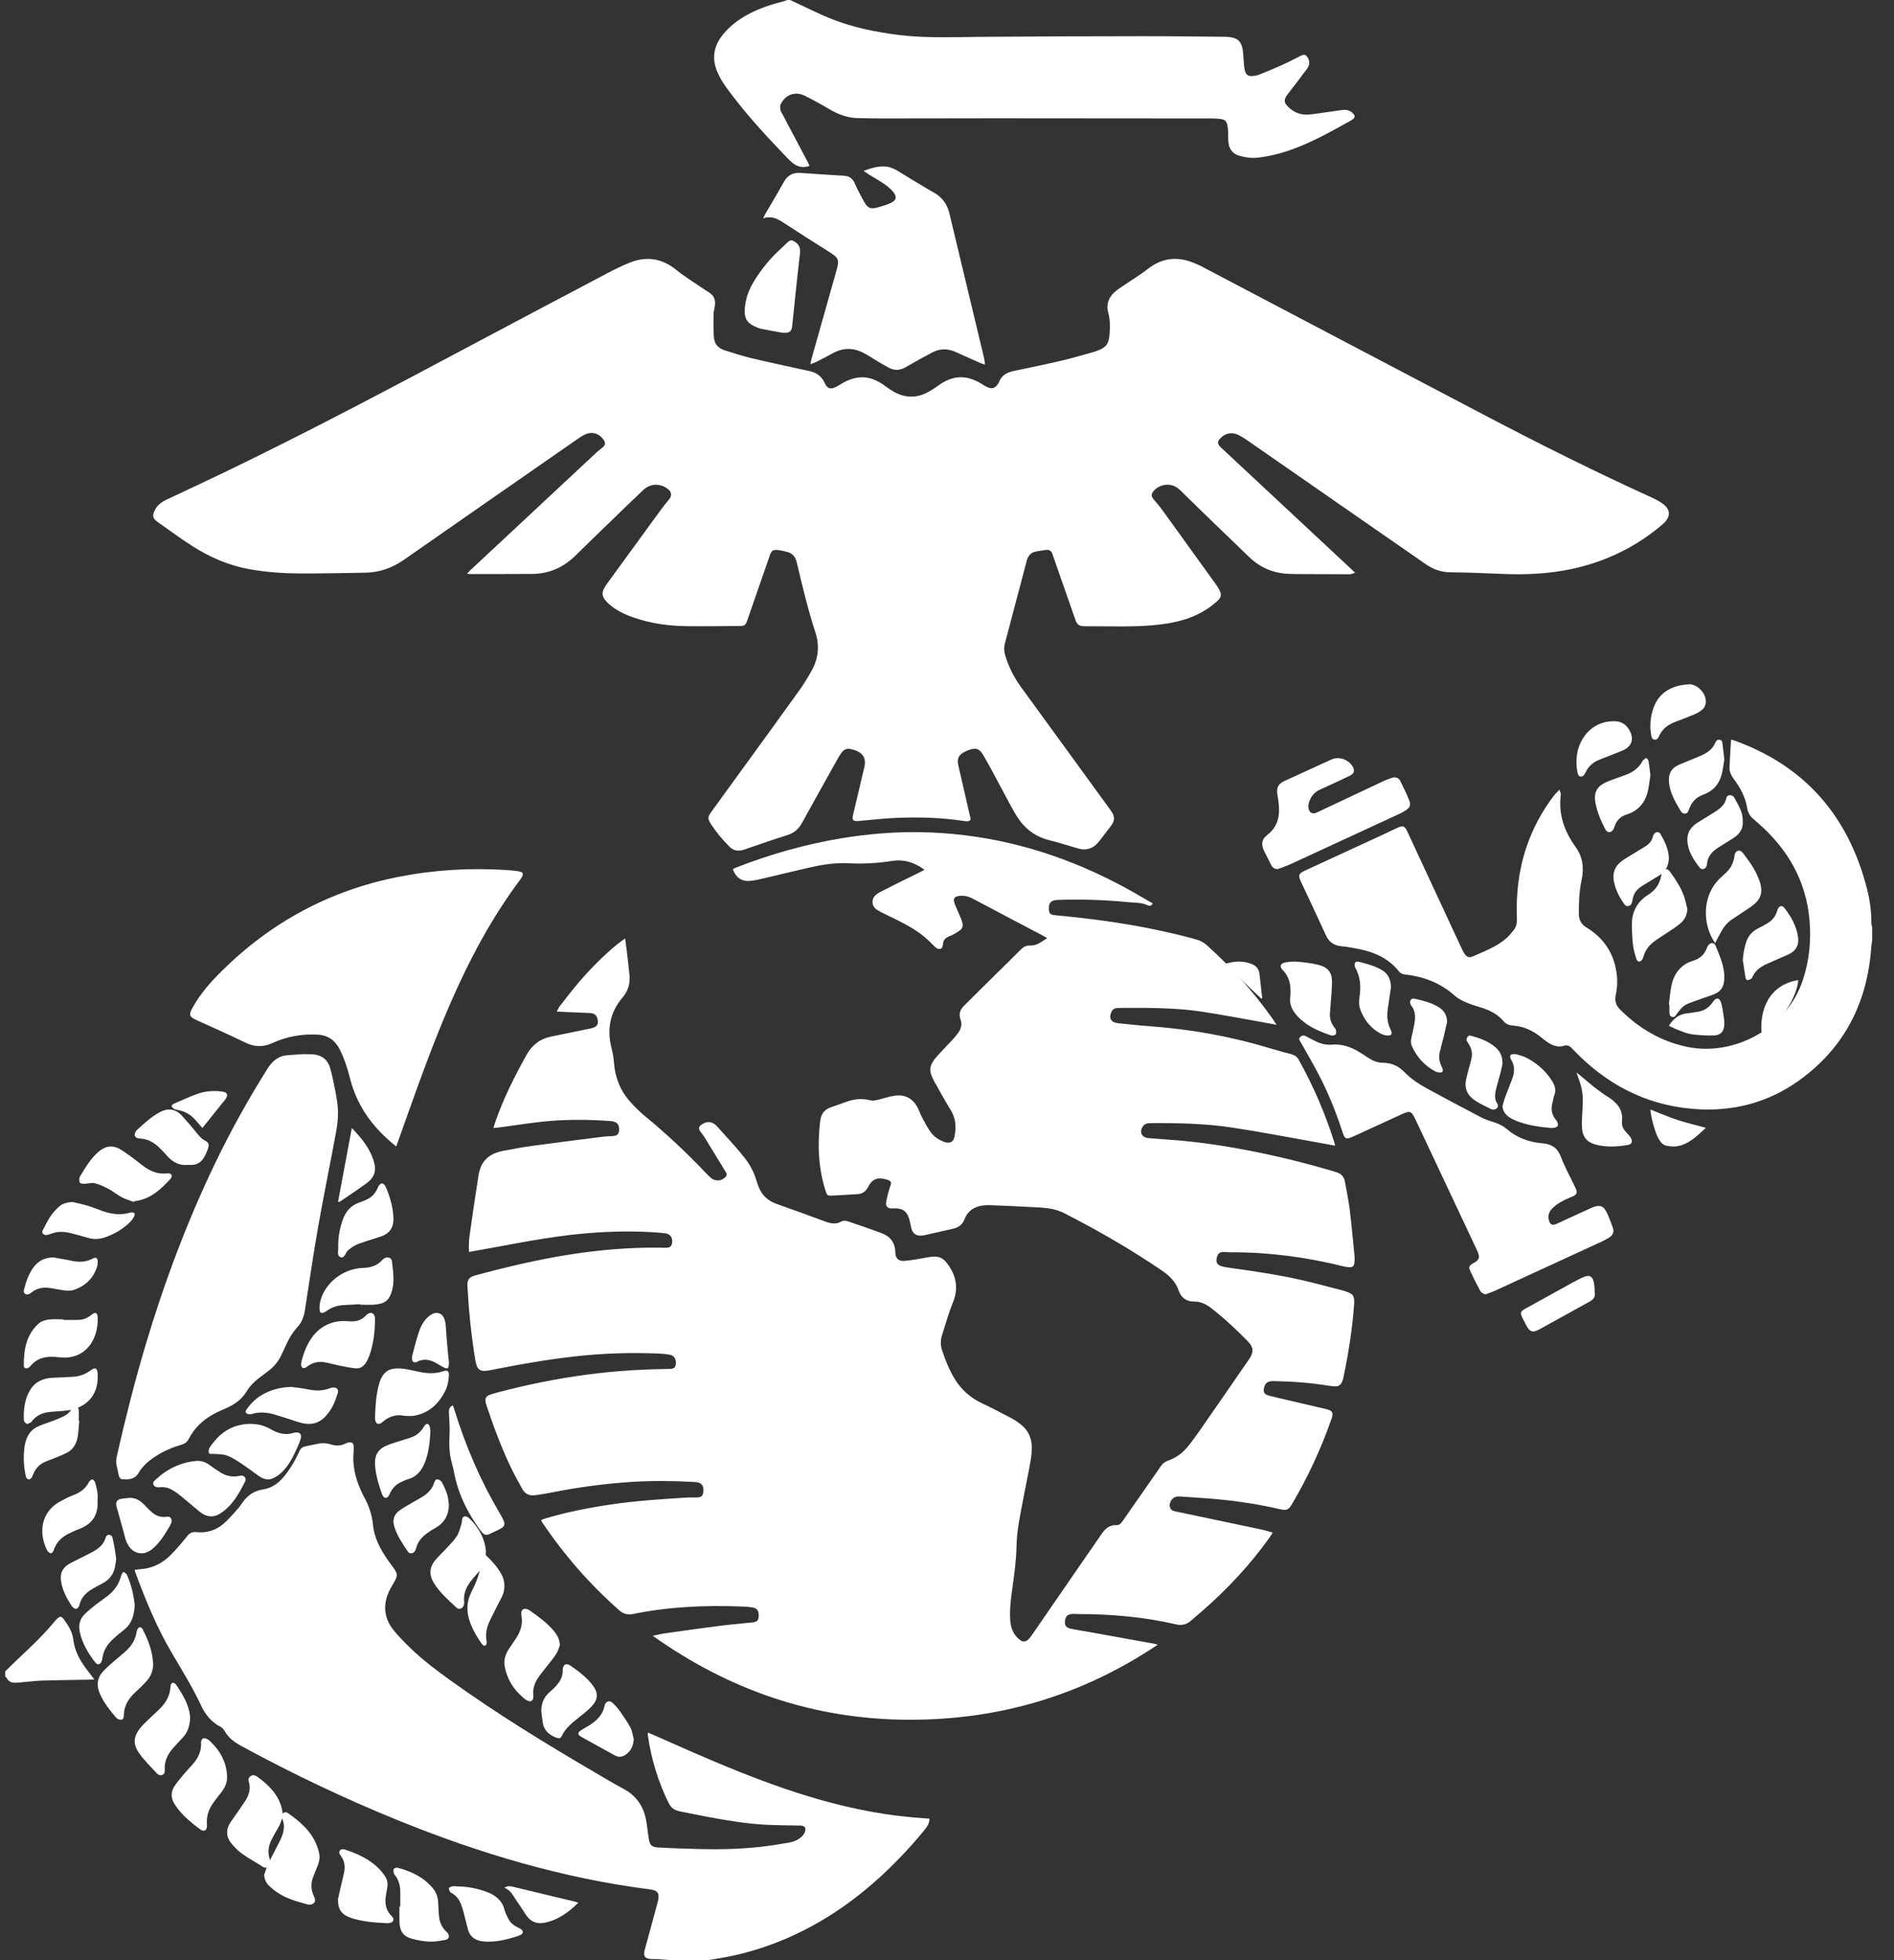 <?xml version="1.0" encoding="UTF-8"?> <svg xmlns="http://www.w3.org/2000/svg" width="58" height="60" viewBox="0 0 58 60" fill="none"><rect x="0" y="0" width="58" height="60" fill="#333333" stroke="none"/><path fill-rule="evenodd" clip-rule="evenodd" d="M20.561 60C20.41 59.989 20.26 59.977 20.109 59.968C20.04 59.964 19.971 59.971 19.903 59.963C19.756 59.946 19.71 59.884 19.731 59.741C19.737 59.705 19.748 59.67 19.758 59.634C19.887 59.159 20.016 58.684 20.145 58.21C20.147 58.2 20.148 58.189 20.151 58.179C20.199 57.954 20.142 57.864 19.912 57.835C17.24 57.496 14.686 56.732 12.2 55.724C10.558 55.058 8.96 54.298 7.404 53.452C7.188 53.334 6.992 53.2 6.872 52.975C6.844 52.923 6.79 52.876 6.737 52.848C6.502 52.727 6.341 52.539 6.214 52.316C6.204 52.297 6.193 52.279 6.184 52.26C5.918 51.683 5.584 51.142 5.261 50.596C4.797 49.811 4.456 48.972 4.141 48.121C4.134 48.103 4.131 48.083 4.125 48.054C4.177 48.047 4.223 48.038 4.27 48.035C4.629 48.016 4.938 47.876 5.191 47.632C5.384 47.446 5.557 47.24 5.724 47.031C5.805 46.929 5.883 46.884 6.016 46.898C6.324 46.931 6.607 46.846 6.841 46.646C6.999 46.51 7.135 46.348 7.275 46.193C7.342 46.119 7.394 46.032 7.455 45.953C7.604 45.757 7.795 45.63 8.045 45.593C8.303 45.555 8.506 45.418 8.672 45.225C8.854 45.012 8.999 44.775 9.121 44.524C9.149 44.468 9.169 44.406 9.206 44.356C9.23 44.323 9.274 44.294 9.315 44.283C9.427 44.253 9.542 44.237 9.655 44.209C9.812 44.17 9.967 44.163 10.123 44.211C10.28 44.259 10.434 44.266 10.584 44.183C10.611 44.169 10.643 44.16 10.674 44.155C10.78 44.138 10.822 44.169 10.831 44.275C10.835 44.327 10.833 44.38 10.828 44.432C10.79 44.839 10.874 45.224 11.04 45.594C11.07 45.661 11.097 45.73 11.133 45.793C11.292 46.069 11.391 46.36 11.422 46.681C11.459 47.065 11.636 47.401 11.851 47.717C11.919 47.816 11.993 47.912 12.064 48.01C12.178 48.169 12.175 48.243 12.078 48.412C11.997 48.553 11.911 48.694 11.859 48.846C11.732 49.22 11.796 49.575 12.041 49.884C12.2 50.084 12.383 50.269 12.568 50.447C12.95 50.818 13.376 51.137 13.808 51.447C15.222 52.461 16.703 53.369 18.205 54.246C18.496 54.416 18.784 54.592 19.082 54.749C19.51 54.975 19.733 55.331 19.8 55.796C19.823 55.951 19.841 56.107 19.864 56.263C19.897 56.478 19.947 56.539 20.167 56.551C20.599 56.576 21.032 56.589 21.465 56.6C22.051 56.615 22.637 56.599 23.221 56.539C23.525 56.507 23.828 56.459 24.129 56.408C24.286 56.382 24.439 56.328 24.555 56.215C24.602 56.169 24.643 56.107 24.658 56.045C24.685 55.935 24.63 55.883 24.515 55.88C24.156 55.873 23.797 55.873 23.438 55.854C22.842 55.822 22.253 55.723 21.667 55.613C21.382 55.56 21.098 55.5 20.814 55.444C20.665 55.415 20.552 55.342 20.483 55.203C20.153 54.54 19.942 53.841 19.838 53.11C19.835 53.091 19.839 53.07 19.841 53.033C19.908 53.061 19.965 53.085 20.021 53.11C21.211 53.637 22.399 54.167 23.625 54.609C24.628 54.971 25.648 55.27 26.7 55.461C27.24 55.559 27.785 55.624 28.333 55.66C28.375 55.663 28.417 55.666 28.464 55.669C28.463 55.803 28.399 55.905 28.324 55.998C28.189 56.166 28.049 56.33 27.905 56.49C27.056 57.434 26.105 58.258 24.991 58.886C24.107 59.383 23.169 59.734 22.168 59.919C22.003 59.95 21.837 59.973 21.671 60C21.301 60 20.931 60 20.561 60ZM57.332 28.769C57.323 28.845 57.309 28.92 57.304 28.996C57.183 30.697 56.476 32.088 55.074 33.086C54.111 33.77 53.02 34.041 51.843 33.943C50.363 33.82 49.147 33.162 48.141 32.093C48.067 32.015 47.999 31.98 47.897 32.011C47.724 32.062 47.567 32.015 47.422 31.922C47.344 31.872 47.27 31.814 47.197 31.755C46.942 31.544 46.652 31.414 46.32 31.391C46.203 31.383 46.113 31.341 46.037 31.251C45.87 31.056 45.651 30.939 45.411 30.859C45.253 30.807 45.091 30.765 44.939 30.7C44.806 30.643 44.666 30.583 44.562 30.488C44.123 30.093 43.606 29.893 43.028 29.829C42.952 29.82 42.888 29.796 42.839 29.734C42.53 29.343 42.106 29.151 41.631 29.053C41.443 29.014 41.252 28.981 41.062 28.962C40.836 28.938 40.693 28.826 40.6 28.622C40.351 28.075 40.093 27.531 39.838 26.986C39.747 26.79 39.765 26.74 39.96 26.65C40.771 26.276 41.582 25.902 42.393 25.528C42.53 25.465 42.664 25.396 42.802 25.335C42.964 25.262 43.018 25.285 43.094 25.448C43.645 26.633 44.195 27.818 44.746 29.002C44.779 29.073 44.813 29.143 44.856 29.207C44.912 29.29 44.997 29.323 45.088 29.282C45.448 29.121 45.823 28.986 46.126 28.723C46.211 28.649 46.283 28.558 46.355 28.469C46.444 28.358 46.457 28.226 46.452 28.087C46.423 27.345 46.511 26.617 46.751 25.911C46.943 25.347 47.224 24.829 47.585 24.355C47.627 24.298 47.681 24.25 47.753 24.173C47.775 24.241 47.801 24.282 47.797 24.319C47.718 24.919 47.901 25.445 48.249 25.925C48.471 26.232 48.512 26.572 48.434 26.933C48.36 27.275 48.347 27.621 48.349 27.969C48.349 28.157 48.42 28.292 48.585 28.392C49.067 28.684 49.375 29.104 49.484 29.661C49.535 29.923 49.538 30.189 49.481 30.449C49.44 30.636 49.481 30.773 49.619 30.909C50.197 31.483 50.868 31.879 51.673 32.046C53.071 32.335 54.708 31.513 55.21 29.995C55.41 29.39 55.468 28.77 55.41 28.137C55.3 26.955 54.751 26.003 53.872 25.225C53.81 25.17 53.746 25.117 53.684 25.061C53.588 24.975 53.525 24.869 53.505 24.742C53.453 24.415 53.307 24.133 53.112 23.871C53.027 23.757 52.955 23.636 52.962 23.488C52.975 23.209 52.993 22.931 53.01 22.642C53.041 22.649 53.08 22.656 53.116 22.669C55.292 23.453 56.61 24.999 57.175 27.213C57.261 27.55 57.308 27.895 57.307 28.244C57.307 28.295 57.324 28.345 57.332 28.395C57.332 28.52 57.332 28.644 57.332 28.769Z" fill="white"></path><path fill-rule="evenodd" clip-rule="evenodd" d="M24.197 0C24.617 0.194 25.03 0.406 25.459 0.578C26.131 0.846 26.837 0.987 27.555 1.074C28.377 1.172 29.201 1.135 30.026 1.128C31.645 1.114 33.263 1.11 34.882 1.108C35.701 1.106 36.521 1.117 37.341 1.124C37.445 1.125 37.55 1.124 37.654 1.135C37.893 1.161 38.011 1.27 38.053 1.506C38.07 1.603 38.072 1.703 38.081 1.802C38.09 1.906 38.093 2.011 38.111 2.114C38.144 2.298 38.224 2.352 38.408 2.323C38.47 2.313 38.532 2.297 38.589 2.274C38.816 2.181 39.043 2.088 39.266 1.987C39.461 1.899 39.65 1.799 39.842 1.704C39.938 1.657 39.994 1.673 40.05 1.768C40.119 1.885 40.103 2 40.025 2.106C39.84 2.353 39.656 2.6 39.464 2.842C39.296 3.052 39.297 3.139 39.496 3.315C39.676 3.473 39.89 3.53 40.122 3.503C40.422 3.468 40.721 3.419 41.021 3.378C41.088 3.369 41.158 3.356 41.223 3.365C41.282 3.373 41.346 3.397 41.392 3.434C41.522 3.541 41.513 3.609 41.367 3.69C40.783 4.015 40.202 4.345 39.57 4.572C39.23 4.695 38.882 4.783 38.523 4.825C38.328 4.848 38.137 4.821 37.95 4.767C37.732 4.704 37.631 4.543 37.615 4.324C37.608 4.23 37.611 4.136 37.607 4.042C37.605 3.984 37.603 3.926 37.593 3.87C37.565 3.703 37.517 3.658 37.349 3.639C37.271 3.63 37.193 3.626 37.114 3.626C34.9 3.624 32.686 3.622 30.472 3.621C29.496 3.621 28.519 3.625 27.543 3.625C27.11 3.625 26.676 3.628 26.244 3.614C25.941 3.604 25.664 3.5 25.403 3.345C25.156 3.198 24.904 3.06 24.647 2.932C24.352 2.787 24.057 2.891 23.908 3.187C23.883 3.236 23.891 3.308 23.9 3.366C23.906 3.411 23.938 3.452 23.96 3.493C24.214 3.974 24.469 4.454 24.723 4.935C24.746 4.981 24.766 5.028 24.79 5.078C24.576 5.154 24.399 5.1 24.244 4.964C24.157 4.888 24.079 4.803 24 4.72C23.376 4.071 22.77 3.406 22.241 2.676C22.128 2.521 22.028 2.351 21.956 2.174C21.801 1.796 21.853 1.434 22.101 1.107C22.329 0.805 22.627 0.586 22.959 0.413C23.299 0.235 23.663 0.126 24.032 0.029C24.057 0.023 24.079 0.01 24.103 0C24.134 0 24.165 0 24.197 0ZM0.159 51.16C0.656 50.664 1.195 50.209 1.645 49.665C1.682 49.62 1.718 49.575 1.761 49.537C1.831 49.472 1.887 49.473 1.944 49.552C2.084 49.743 2.215 49.941 2.244 50.183C2.283 50.505 2.422 50.782 2.609 51.039C2.694 51.157 2.785 51.271 2.888 51.405C2.822 51.409 2.774 51.414 2.725 51.414C2.25 51.423 1.775 51.427 1.3 51.442C1.081 51.449 0.863 51.478 0.645 51.497C0.593 51.501 0.541 51.505 0.489 51.508C0.364 51.516 0.263 51.48 0.203 51.36C0.195 51.343 0.174 51.331 0.159 51.317C0.159 51.265 0.159 51.212 0.159 51.16Z" fill="white"></path><path fill-rule="evenodd" clip-rule="evenodd" d="M28.311 26.624C28.005 26.398 27.685 26.296 27.314 26.354C26.873 26.422 26.431 26.448 25.983 26.424C25.531 26.399 25.086 26.484 24.647 26.588C24.168 26.7 23.69 26.814 23.211 26.927C23.155 26.94 23.097 26.945 23.041 26.955C22.772 27.006 22.552 26.907 22.443 26.61C22.466 26.595 22.489 26.575 22.516 26.565C23.582 26.149 24.677 25.836 25.807 25.653C26.595 25.526 27.387 25.46 28.185 25.473C30.054 25.505 31.833 25.93 33.531 26.709C34.064 26.953 34.581 27.229 35.085 27.529C35.155 27.571 35.226 27.611 35.303 27.656C35.258 27.717 35.214 27.743 35.159 27.716C34.964 27.619 34.75 27.636 34.544 27.615C33.855 27.547 33.164 27.522 32.472 27.544C32.441 27.545 32.409 27.544 32.378 27.546C32.177 27.561 32.109 27.639 32.119 27.84C32.126 27.954 32.161 27.995 32.281 28.011C32.395 28.026 32.51 28.034 32.625 28.045C33.976 28.181 35.313 28.391 36.624 28.754C36.754 28.79 36.863 28.849 36.964 28.939C37.715 29.615 38.389 30.359 38.971 31.186C39.006 31.235 39.039 31.287 39.093 31.369C38.903 31.334 38.75 31.304 38.597 31.277C38.009 31.174 37.423 31.062 36.834 30.971C36.259 30.883 35.677 30.858 35.096 30.851C34.818 30.848 34.54 30.853 34.263 30.853C34.169 30.853 34.087 30.87 34.04 30.965C33.944 31.159 34.017 31.296 34.236 31.32C34.554 31.353 34.871 31.388 35.19 31.411C36.442 31.502 37.671 31.718 38.873 32.083C39.099 32.152 39.327 32.21 39.554 32.272C39.649 32.298 39.719 32.347 39.77 32.438C40.221 33.246 40.585 34.091 40.863 34.974C40.871 34.998 40.875 35.023 40.886 35.069C40.675 35.03 40.476 34.993 40.277 34.958C39.432 34.808 38.589 34.644 37.741 34.516C36.906 34.389 36.062 34.373 35.218 34.379C35.131 34.38 35.05 34.4 34.998 34.478C34.883 34.651 34.959 34.818 35.166 34.837C35.463 34.863 35.761 34.88 36.058 34.905C36.821 34.97 37.576 35.087 38.326 35.234C39.168 35.4 40.001 35.606 40.824 35.85C40.859 35.861 40.894 35.872 40.929 35.883C41.072 35.927 41.16 36.02 41.186 36.17C41.234 36.449 41.295 36.726 41.33 37.006C41.388 37.48 41.432 37.955 41.478 38.429C41.486 38.507 41.485 38.587 41.473 38.664C41.459 38.761 41.419 38.791 41.324 38.789C41.262 38.788 41.199 38.777 41.138 38.762C40 38.478 38.846 38.328 37.672 38.332C37.604 38.332 37.536 38.322 37.468 38.322C37.34 38.324 37.279 38.386 37.256 38.528C37.237 38.643 37.278 38.718 37.397 38.756C37.481 38.782 37.571 38.796 37.658 38.808C38.405 38.91 39.151 39.021 39.886 39.189C40.299 39.283 40.707 39.396 41.118 39.501C41.133 39.505 41.148 39.509 41.163 39.513C41.45 39.606 41.487 39.658 41.465 39.955C41.41 40.698 41.293 41.433 41.14 42.162C41.131 42.208 41.116 42.253 41.098 42.297C41.06 42.387 40.992 42.44 40.891 42.436C40.824 42.434 40.756 42.428 40.689 42.417C40.129 42.325 39.566 42.285 39 42.275C38.822 42.272 38.745 42.331 38.709 42.477C38.678 42.606 38.716 42.681 38.844 42.715C39.016 42.762 39.189 42.8 39.362 42.841C39.775 42.937 40.188 43.034 40.6 43.13C40.626 43.136 40.651 43.144 40.676 43.152C40.795 43.193 40.823 43.241 40.795 43.366C40.786 43.407 40.77 43.447 40.756 43.486C40.444 44.368 40.051 45.212 39.577 46.019C39.458 46.222 39.407 46.245 39.181 46.193C38.43 46.019 37.669 45.914 36.9 45.859C36.665 45.843 36.43 45.827 36.195 45.811C36.153 45.808 36.111 45.805 36.069 45.807C35.9 45.814 35.779 45.994 35.835 46.154C35.864 46.238 35.941 46.251 36.011 46.267C36.21 46.311 36.41 46.351 36.61 46.393C37.275 46.533 37.941 46.672 38.606 46.814C38.724 46.839 38.839 46.876 38.975 46.912C38.938 46.969 38.911 47.017 38.879 47.062C38.288 47.889 37.6 48.628 36.835 49.296C36.713 49.403 36.588 49.507 36.466 49.614C36.333 49.73 36.181 49.761 36.012 49.721C35.032 49.494 34.038 49.407 33.035 49.406C32.962 49.406 32.888 49.399 32.816 49.405C32.683 49.417 32.623 49.489 32.611 49.638C32.602 49.749 32.651 49.824 32.776 49.851C32.965 49.892 33.157 49.92 33.347 49.954C34.006 50.073 34.666 50.192 35.325 50.311C35.36 50.317 35.394 50.328 35.454 50.344C33.118 51.91 30.564 52.658 27.78 52.641C24.911 52.624 22.328 51.734 19.989 50.071C20.116 50.045 20.241 50.013 20.369 49.995C20.924 49.916 21.478 49.838 22.034 49.768C22.366 49.725 22.7 49.698 23.033 49.663C23.182 49.648 23.227 49.604 23.234 49.474C23.242 49.319 23.188 49.228 23.053 49.205C22.935 49.185 22.814 49.179 22.694 49.174C21.586 49.133 20.484 49.18 19.395 49.403C19.234 49.436 19.099 49.409 18.973 49.299C18.061 48.5 17.272 47.593 16.596 46.587C16.587 46.574 16.581 46.56 16.567 46.535C16.599 46.519 16.628 46.501 16.66 46.491C17.333 46.289 18.02 46.154 18.715 46.051C19.492 45.935 20.276 45.889 21.06 45.838C21.149 45.833 21.238 45.838 21.327 45.837C21.469 45.836 21.519 45.798 21.537 45.679C21.56 45.522 21.514 45.422 21.395 45.384C21.346 45.369 21.292 45.365 21.24 45.362C20.618 45.327 19.995 45.321 19.372 45.359C18.529 45.412 17.695 45.524 16.867 45.69C16.703 45.723 16.538 45.748 16.372 45.77C16.203 45.792 16.073 45.72 15.992 45.574C15.867 45.35 15.743 45.124 15.633 44.893C15.344 44.287 15.111 43.658 14.899 43.021C14.891 42.996 14.882 42.971 14.876 42.946C14.846 42.806 14.878 42.735 15.014 42.689C15.162 42.64 15.315 42.601 15.467 42.563C16.417 42.321 17.378 42.142 18.352 42.031C19.044 41.952 19.739 41.911 20.436 41.904C20.447 41.904 20.457 41.904 20.468 41.904C20.638 41.902 20.682 41.873 20.695 41.755C20.712 41.598 20.645 41.489 20.498 41.464C20.374 41.443 20.248 41.435 20.123 41.43C19.31 41.4 18.5 41.422 17.691 41.51C16.79 41.607 15.899 41.764 15.011 41.942C14.702 42.004 14.607 41.94 14.556 41.636C14.432 40.89 14.357 40.139 14.315 39.385C14.303 39.176 14.356 39.094 14.555 39.04C15.515 38.78 16.482 38.552 17.466 38.398C18.363 38.258 19.264 38.182 20.172 38.19C20.24 38.191 20.308 38.195 20.377 38.194C20.513 38.194 20.561 38.159 20.581 38.05C20.603 37.928 20.552 37.814 20.453 37.774C20.415 37.758 20.373 37.748 20.332 37.745C19.653 37.682 18.973 37.684 18.292 37.726C17.197 37.792 16.123 37.999 15.047 38.199C14.826 38.24 14.605 38.278 14.361 38.322C14.355 38.148 14.357 37.987 14.379 37.829C14.467 37.211 14.555 36.594 14.654 35.978C14.724 35.547 14.96 35.315 15.409 35.227C15.717 35.166 16.027 35.113 16.338 35.07C17.048 34.973 17.76 34.884 18.471 34.794C18.569 34.781 18.67 34.783 18.769 34.775C18.891 34.765 18.94 34.723 18.955 34.623C18.976 34.487 18.934 34.386 18.832 34.345C18.789 34.327 18.741 34.318 18.695 34.315C17.999 34.265 17.302 34.26 16.608 34.335C16.161 34.384 15.716 34.454 15.27 34.513C15.224 34.52 15.178 34.522 15.11 34.528C15.131 34.459 15.145 34.405 15.163 34.353C15.413 33.633 15.754 32.955 16.124 32.29C16.293 31.987 16.539 31.798 16.879 31.729C17.284 31.646 17.688 31.561 18.093 31.479C18.287 31.439 18.346 31.349 18.291 31.167C18.26 31.064 18.194 31.016 18.065 31.009C17.793 30.996 17.521 30.986 17.249 30.974C17.192 30.972 17.136 30.968 17.05 30.962C17.086 30.898 17.106 30.846 17.139 30.804C17.336 30.553 17.527 30.296 17.736 30.055C18.094 29.643 18.476 29.254 18.898 28.907C18.97 28.848 19.048 28.796 19.143 28.725C19.16 28.852 19.175 28.953 19.187 29.055C19.218 29.321 19.252 29.586 19.277 29.852C19.302 30.11 19.23 30.34 19.061 30.538C18.67 30.999 18.58 31.523 18.731 32.1C18.769 32.246 18.793 32.397 18.804 32.548C18.839 32.992 18.997 33.385 19.291 33.717C19.437 33.881 19.594 34.037 19.764 34.176C20.422 34.715 21.038 35.297 21.624 35.913C21.678 35.97 21.734 36.027 21.796 36.074C21.933 36.175 22.129 36.142 22.232 36.009C22.267 35.963 22.255 35.924 22.228 35.88C22.006 35.518 21.786 35.156 21.564 34.794C21.531 34.741 21.489 34.694 21.452 34.643C21.381 34.547 21.392 34.488 21.489 34.42C21.657 34.303 21.827 34.328 21.962 34.481C22.132 34.673 22.307 34.861 22.477 35.053C22.591 35.183 22.705 35.314 22.81 35.451C22.974 35.664 23.099 35.9 23.172 36.161C23.19 36.227 23.214 36.291 23.241 36.353C23.346 36.605 23.534 36.765 23.791 36.855C24.28 37.027 24.767 37.204 25.252 37.384C25.43 37.45 25.599 37.492 25.778 37.384C25.823 37.357 25.904 37.364 25.959 37.383C26.301 37.497 26.642 37.616 26.981 37.74C27.253 37.839 27.41 38.024 27.416 38.328C27.419 38.52 27.517 38.613 27.707 38.595C27.946 38.573 28.183 38.529 28.42 38.485C28.738 38.427 28.881 38.483 29.06 38.749C29.295 39.1 29.346 39.463 29.182 39.867C29.048 40.196 28.952 40.54 28.845 40.88C28.801 41.022 28.798 41.171 28.844 41.314C28.944 41.624 29.064 41.925 29.234 42.205C29.439 42.541 29.719 42.789 30.077 42.957C30.38 43.099 30.676 43.255 30.973 43.411C31.07 43.462 31.161 43.526 31.248 43.592C31.479 43.77 31.594 44.005 31.596 44.298C31.599 44.584 31.533 44.86 31.48 45.138C31.387 45.627 31.285 46.114 31.201 46.604C31.159 46.852 31.133 47.104 31.128 47.355C31.119 47.76 31.064 48.159 31.009 48.559C30.962 48.891 30.917 49.224 30.934 49.561C30.943 49.759 30.99 49.945 31.126 50.098C31.308 50.302 31.43 50.295 31.585 50.07C31.976 49.505 32.364 48.939 32.754 48.374C33.081 47.899 33.411 47.426 33.737 46.951C33.847 46.791 33.975 46.675 34.185 46.685C34.287 46.69 34.342 46.611 34.394 46.537C34.52 46.357 34.646 46.176 34.772 45.995C35.033 45.621 35.294 45.248 35.554 44.873C35.607 44.797 35.67 44.744 35.76 44.713C35.999 44.632 36.2 44.49 36.36 44.297C36.509 44.116 36.647 43.923 36.781 43.73C37.26 43.042 37.736 42.351 38.212 41.661C38.227 41.639 38.242 41.618 38.257 41.596C38.398 41.384 38.39 41.242 38.215 41.061C37.861 40.696 37.488 40.351 37.086 40.038C36.929 39.916 36.762 39.838 36.554 39.84C36.332 39.842 36.168 39.718 36.099 39.513C36.004 39.232 35.813 39.05 35.577 38.889C34.624 38.238 33.625 37.666 32.599 37.139C32.357 37.014 32.092 36.975 31.825 36.96C31.344 36.932 30.862 36.913 30.381 36.892C30.303 36.888 30.224 36.887 30.146 36.894C29.862 36.918 29.643 37.048 29.537 37.319C29.469 37.492 29.347 37.575 29.18 37.613C28.9 37.678 28.619 37.741 28.338 37.803C28.297 37.812 28.256 37.819 28.214 37.822C28.055 37.831 27.954 37.761 27.911 37.607C27.886 37.516 27.875 37.422 27.849 37.331C27.776 37.076 27.642 36.98 27.378 36.988C27.357 36.989 27.336 36.992 27.315 36.992C27.184 36.991 27.114 36.924 27.137 36.795C27.165 36.641 27.203 36.488 27.253 36.34C27.308 36.179 27.301 36.15 27.141 36.103C26.874 36.024 26.712 36.087 26.582 36.335C26.512 36.469 26.415 36.544 26.263 36.552C25.997 36.565 25.731 36.589 25.465 36.597C25.328 36.601 25.325 36.583 25.282 36.451C25.058 35.754 25.031 35.042 25.116 34.32C25.14 34.108 25.24 33.959 25.451 33.891C25.62 33.837 25.785 33.77 25.954 33.714C26.176 33.639 26.403 33.618 26.634 33.676C26.75 33.705 26.861 33.673 26.973 33.642C27.109 33.605 27.245 33.562 27.384 33.542C27.71 33.492 27.943 33.612 28.101 33.903C28.15 33.994 28.179 34.097 28.229 34.189C28.312 34.345 28.393 34.505 28.496 34.649C28.604 34.801 28.761 34.902 28.939 34.961C29.086 35.01 29.196 34.952 29.227 34.806C29.287 34.521 29.278 34.247 29.118 33.986C28.945 33.705 28.785 33.416 28.624 33.128C28.424 32.771 28.441 32.617 28.715 32.309C28.862 32.145 29.018 31.989 29.167 31.827C29.23 31.758 29.293 31.686 29.347 31.61C29.434 31.488 29.466 31.344 29.415 31.206C29.343 31.014 29.418 30.885 29.547 30.759C29.876 30.436 30.203 30.11 30.531 29.786C30.773 29.547 31.018 29.309 31.258 29.068C31.339 28.986 31.421 28.937 31.547 28.943C31.745 28.952 31.896 28.827 32.066 28.717C32.015 28.686 31.977 28.661 31.936 28.64C31.218 28.262 30.5 27.885 29.783 27.505C29.653 27.436 29.519 27.406 29.375 27.424C29.227 27.441 29.18 27.508 29.23 27.648C29.282 27.791 29.349 27.928 29.408 28.068C29.532 28.365 29.509 28.431 29.231 28.582C29.19 28.604 29.149 28.631 29.105 28.646C28.974 28.692 28.884 28.753 28.874 28.919C28.866 29.062 28.749 29.089 28.638 28.989C28.545 28.904 28.461 28.809 28.367 28.727C28.085 28.479 27.758 28.302 27.424 28.137C27.293 28.072 27.16 28.009 27.029 27.945C27.005 27.933 26.982 27.921 26.959 27.909C26.834 27.844 26.717 27.769 26.719 27.608C26.721 27.45 26.833 27.368 26.958 27.303C27.171 27.192 27.387 27.085 27.602 26.978C27.79 26.884 27.978 26.794 28.166 26.701C28.212 26.678 28.257 26.653 28.311 26.624Z" fill="white"></path><path fill-rule="evenodd" clip-rule="evenodd" d="M14.301 17.56C14.352 17.508 14.385 17.471 14.422 17.437C15.705 16.239 16.989 15.041 18.273 13.844C18.33 13.79 18.396 13.746 18.455 13.695C18.542 13.62 18.549 13.558 18.484 13.462C18.351 13.267 18.135 13.201 17.921 13.297C17.846 13.33 17.774 13.377 17.706 13.424C15.924 14.662 14.142 15.899 12.362 17.14C11.999 17.393 11.603 17.526 11.164 17.531C10.509 17.539 9.853 17.557 9.198 17.554C8.677 17.551 8.158 17.515 7.644 17.424C7.011 17.311 6.428 17.06 5.887 16.713C5.523 16.48 5.172 16.223 4.819 15.971C4.67 15.865 4.661 15.782 4.74 15.618C4.818 15.456 4.951 15.364 5.106 15.291C5.734 14.997 6.362 14.704 6.987 14.402C9.518 13.18 12.001 11.862 14.483 10.541C15.855 9.811 17.229 9.085 18.605 8.36C18.821 8.246 19.042 8.139 19.268 8.046C19.79 7.832 20.268 7.903 20.715 8.265C20.979 8.478 21.271 8.655 21.551 8.847C21.598 8.88 21.647 8.911 21.696 8.94C21.868 9.04 21.923 9.19 21.887 9.384C21.87 9.472 21.851 9.561 21.85 9.65C21.848 9.876 21.845 10.104 21.862 10.33C21.877 10.536 22.006 10.665 22.196 10.725C22.47 10.81 22.742 10.9 23.02 10.966C23.586 11.1 24.156 11.22 24.725 11.346C24.75 11.352 24.776 11.355 24.802 11.361C25.005 11.409 25.159 11.514 25.25 11.716C25.334 11.904 25.438 11.93 25.615 11.836C25.666 11.809 25.715 11.778 25.764 11.749C26.247 11.46 26.665 11.484 27.114 11.821C27.21 11.892 27.311 11.96 27.417 12.015C27.734 12.179 28.058 12.184 28.377 12.024C28.503 11.962 28.621 11.883 28.735 11.801C29.172 11.482 29.597 11.463 30.059 11.749C30.121 11.788 30.183 11.829 30.249 11.857C30.377 11.911 30.467 11.882 30.549 11.769C30.565 11.748 30.581 11.726 30.59 11.702C30.672 11.474 30.854 11.394 31.07 11.35C31.563 11.248 32.057 11.145 32.548 11.03C32.857 10.958 33.161 10.864 33.467 10.78C33.507 10.769 33.547 10.756 33.586 10.742C33.883 10.634 33.958 10.525 33.98 10.207C33.995 9.99 33.997 9.779 33.936 9.565C33.869 9.326 33.946 9.113 34.125 8.948C34.221 8.86 34.334 8.792 34.441 8.718C34.673 8.559 34.917 8.415 35.138 8.241C35.532 7.93 35.958 7.845 36.429 8C36.576 8.049 36.72 8.114 36.858 8.187C39.726 9.693 42.591 11.204 45.46 12.707C47.151 13.593 48.857 14.447 50.595 15.235C50.713 15.289 50.83 15.352 50.933 15.43C51.156 15.599 51.161 15.808 50.961 16.006C50.931 16.035 50.899 16.062 50.867 16.089C49.979 16.832 48.963 17.284 47.83 17.473C47.268 17.566 46.703 17.591 46.135 17.572C45.563 17.552 44.991 17.522 44.419 17.518C44.123 17.516 43.873 17.42 43.636 17.253C43.213 16.955 42.785 16.663 42.36 16.368C40.977 15.408 39.595 14.448 38.211 13.489C38.113 13.421 38.011 13.354 37.903 13.305C37.705 13.213 37.495 13.269 37.353 13.436C37.282 13.518 37.282 13.577 37.351 13.659C37.368 13.679 37.388 13.696 37.407 13.714C38.722 14.94 40.037 16.166 41.351 17.392C41.393 17.43 41.433 17.471 41.497 17.532C41.426 17.553 41.38 17.578 41.334 17.578C40.794 17.578 40.253 17.574 39.712 17.572C39.482 17.571 39.254 17.563 39.031 17.501C38.734 17.417 38.476 17.267 38.253 17.051C37.549 16.369 36.839 15.693 36.141 15.005C35.869 14.737 35.524 14.831 35.357 14.998C35.241 15.115 35.24 15.188 35.347 15.309C35.43 15.404 35.512 15.5 35.585 15.601C36.125 16.346 36.663 17.092 37.2 17.838C37.252 17.911 37.303 17.985 37.344 18.064C37.409 18.189 37.399 18.283 37.296 18.38C37.194 18.476 37.081 18.564 36.964 18.641C36.587 18.891 36.166 19.018 35.725 19.088C35.152 19.178 34.574 19.177 33.996 19.173C33.742 19.171 33.487 19.169 33.232 19.169C33.05 19.169 32.988 19.132 32.927 18.96C32.703 18.324 32.482 17.686 32.26 17.049C32.248 17.015 32.237 16.979 32.224 16.945C32.19 16.861 32.129 16.821 32.039 16.833C31.931 16.848 31.823 16.862 31.716 16.883C31.562 16.915 31.479 17.017 31.44 17.17C31.32 17.635 31.195 18.098 31.072 18.562C30.974 18.934 30.878 19.308 30.777 19.679C30.741 19.811 30.744 19.938 30.784 20.068C30.892 20.419 31.056 20.742 31.271 21.037C32.164 22.265 33.059 23.493 33.952 24.721C33.98 24.759 34.009 24.796 34.035 24.836C34.142 24.997 34.142 25.116 34.027 25.272C33.909 25.433 33.784 25.589 33.663 25.747C33.486 25.979 33.26 26.05 32.985 25.963C32.91 25.939 32.835 25.917 32.76 25.896C32.561 25.838 32.363 25.774 32.161 25.727C31.769 25.634 31.451 25.427 31.215 25.1C31.111 24.956 31.026 24.797 30.94 24.641C30.756 24.304 30.579 23.963 30.397 23.625C30.307 23.459 30.212 23.294 30.12 23.129C30.002 22.92 29.89 22.877 29.667 22.958C29.623 22.974 29.579 22.993 29.538 23.015C29.346 23.115 29.3 23.228 29.35 23.443C29.474 23.977 29.596 24.512 29.719 25.047C29.722 25.061 29.721 25.077 29.721 25.094C29.667 25.154 29.598 25.142 29.532 25.132C28.851 25.027 28.164 25.008 27.478 25.034C27.083 25.05 26.69 25.094 26.296 25.13C26.122 25.145 26.085 25.109 26.125 24.937C26.235 24.47 26.346 24.003 26.456 23.536C26.457 23.53 26.459 23.525 26.46 23.52C26.547 23.192 26.422 23.006 26.041 22.926C25.936 22.904 25.844 22.944 25.778 23.029C25.733 23.087 25.695 23.151 25.659 23.215C25.289 23.876 24.919 24.537 24.553 25.201C24.45 25.386 24.306 25.502 24.104 25.564C23.712 25.686 23.324 25.824 22.935 25.956C22.871 25.977 22.808 26.003 22.742 26.02C22.592 26.059 22.459 26.037 22.341 25.919C22.129 25.706 21.936 25.479 21.772 25.227C21.669 25.068 21.668 25.009 21.78 24.854C22.118 24.386 22.459 23.919 22.799 23.451C23.357 22.681 23.918 21.913 24.472 21.14C24.613 20.944 24.739 20.736 24.857 20.525C25.062 20.157 25.103 19.764 24.971 19.362C24.749 18.68 24.581 17.983 24.416 17.284C24.408 17.248 24.399 17.212 24.388 17.177C24.347 17.035 24.259 16.936 24.117 16.897C24.021 16.872 23.925 16.849 23.827 16.837C23.677 16.817 23.623 16.856 23.572 17.006C23.468 17.304 23.364 17.603 23.261 17.901C23.135 18.265 23.009 18.629 22.883 18.992C22.835 19.129 22.8 19.16 22.672 19.161C22.126 19.165 21.58 19.173 21.034 19.167C20.475 19.161 19.925 19.085 19.393 18.899C19.125 18.805 18.872 18.684 18.656 18.496C18.605 18.452 18.558 18.401 18.517 18.347C18.444 18.251 18.434 18.142 18.488 18.034C18.52 17.968 18.561 17.906 18.604 17.847C19.148 17.099 19.692 16.351 20.238 15.604C20.315 15.498 20.398 15.397 20.482 15.296C20.586 15.171 20.574 15.06 20.442 14.961C20.21 14.787 19.915 14.796 19.7 14.998C19.356 15.321 19.018 15.651 18.679 15.979C18.329 16.318 17.978 16.656 17.631 16.999C17.26 17.366 16.819 17.564 16.3 17.568C15.665 17.573 15.03 17.571 14.395 17.571C14.371 17.571 14.347 17.565 14.301 17.56ZM9.372 32.271C9.438 32.271 9.504 32.267 9.57 32.272C9.848 32.291 10.04 32.432 10.115 32.71C10.178 32.94 10.227 33.174 10.271 33.408C10.308 33.612 10.348 33.819 10.351 34.026C10.354 34.242 10.327 34.461 10.287 34.674C10.111 35.628 9.915 36.579 9.746 37.535C9.595 38.393 9.47 39.256 9.335 40.118C9.305 40.314 9.235 40.489 9.101 40.632C8.965 40.776 8.866 40.943 8.782 41.123C8.726 41.244 8.669 41.366 8.611 41.488C8.521 41.679 8.389 41.835 8.224 41.961C8.13 42.032 8.036 42.102 7.942 42.173C7.785 42.291 7.65 42.428 7.546 42.599C7.401 42.837 7.186 42.988 6.938 43.098C6.804 43.158 6.668 43.215 6.538 43.286C6.213 43.464 5.952 43.712 5.778 44.048C5.728 44.145 5.656 44.192 5.558 44.221C5.284 44.3 5.023 44.413 4.78 44.567C4.566 44.702 4.374 44.866 4.243 45.087C4.115 45.303 3.912 45.289 3.72 45.277C3.692 45.275 3.654 45.219 3.643 45.181C3.615 45.087 3.606 44.988 3.579 44.894C3.543 44.768 3.561 44.647 3.589 44.525C3.841 43.411 4.121 42.306 4.446 41.212C5.022 39.276 5.727 37.391 6.603 35.575C7.078 34.591 7.608 33.64 8.188 32.718C8.325 32.5 8.502 32.333 8.765 32.304C8.967 32.283 9.17 32.277 9.372 32.264C9.372 32.266 9.372 32.269 9.372 32.271Z" fill="white"></path><path fill-rule="evenodd" clip-rule="evenodd" d="M12.134 35.094C11.694 34.742 11.331 34.352 11.062 33.874C10.906 33.597 10.792 33.302 10.714 32.992C10.64 32.699 10.548 32.413 10.414 32.142C10.268 31.846 10.048 31.687 9.721 31.67C9.241 31.645 8.781 31.727 8.345 31.927C8.061 32.057 7.798 32.051 7.517 31.915C7.026 31.676 6.525 31.456 6.028 31.23C5.79 31.121 5.772 31.065 5.907 30.826C6.14 30.411 6.45 30.061 6.783 29.73C8.306 28.221 10.104 27.258 12.178 26.846C13.272 26.628 14.376 26.56 15.487 26.63C15.623 26.639 15.759 26.65 15.893 26.673C16.023 26.696 16.04 26.747 15.973 26.863C15.959 26.887 15.943 26.908 15.927 26.93C15.055 28.094 14.374 29.374 13.791 30.713C13.265 31.92 12.822 33.161 12.38 34.402C12.301 34.624 12.222 34.846 12.134 35.094ZM45.478 39.623C45.431 39.592 45.361 39.572 45.337 39.527C45.221 39.314 45.111 39.096 45.011 38.875C44.97 38.783 45.004 38.733 45.099 38.677C45.134 38.657 45.172 38.639 45.204 38.614C45.279 38.555 45.311 38.48 45.276 38.386C45.259 38.338 45.241 38.291 45.219 38.245C44.599 36.928 43.978 35.61 43.358 34.293C43.218 33.994 43.186 33.985 42.884 34.125C42.402 34.349 41.918 34.569 41.434 34.79C41.222 34.887 41.183 34.871 41.113 34.656C40.921 34.067 40.693 33.492 40.408 32.941C40.225 32.584 40.021 32.239 39.824 31.889C39.799 31.844 39.76 31.8 39.807 31.753C39.855 31.706 39.913 31.677 39.986 31.717C40.08 31.769 40.177 31.815 40.272 31.864C40.434 31.947 40.6 31.992 40.789 31.976C41.061 31.953 41.317 32.029 41.554 32.161C41.669 32.226 41.78 32.301 41.891 32.374C42.03 32.466 42.177 32.53 42.348 32.531C42.603 32.532 42.823 32.627 42.995 32.805C43.2 33.018 43.442 33.178 43.697 33.318C44.244 33.617 44.794 33.909 45.347 34.197C45.473 34.263 45.611 34.308 45.747 34.35C45.891 34.396 46.024 34.459 46.137 34.556C46.451 34.827 46.824 34.963 47.229 34.996C47.52 35.02 47.696 35.136 47.8 35.413C47.914 35.715 48.074 36.001 48.213 36.294C48.235 36.34 48.26 36.385 48.275 36.433C48.296 36.504 48.274 36.565 48.205 36.6C48.15 36.627 48.093 36.65 48.037 36.674C47.852 36.752 47.678 36.847 47.535 36.991C47.429 37.098 47.391 37.221 47.436 37.367C47.474 37.485 47.526 37.513 47.643 37.472C47.672 37.462 47.699 37.448 47.727 37.435C48.052 37.285 48.376 37.134 48.702 36.987C49 36.852 49.113 36.895 49.24 37.191C49.296 37.321 49.346 37.454 49.392 37.588C49.434 37.71 49.39 37.808 49.283 37.876C49.21 37.922 49.134 37.966 49.056 38.002C47.955 38.51 46.855 39.016 45.754 39.521C45.67 39.559 45.582 39.585 45.478 39.623ZM26.444 5.231C26.686 5.145 26.9 5.076 27.13 5.099C27.264 5.112 27.385 5.165 27.501 5.237C27.805 5.425 28.112 5.608 28.418 5.791C28.489 5.834 28.562 5.871 28.633 5.915C28.861 6.054 29.008 6.257 29.073 6.53C29.425 8.004 29.78 9.477 30.133 10.95C30.148 11.012 30.151 11.076 30.163 11.157C30.113 11.143 30.079 11.137 30.049 11.123C29.791 11.009 29.531 10.897 29.274 10.778C29.029 10.664 28.787 10.664 28.55 10.788C28.28 10.93 28.013 11.076 27.75 11.231C27.586 11.327 27.423 11.354 27.253 11.272C27.128 11.211 27.008 11.138 26.888 11.068C26.745 10.984 26.607 10.89 26.462 10.812C26.146 10.641 25.827 10.636 25.508 10.81C25.34 10.902 25.171 10.989 25 11.076C24.951 11.101 24.897 11.117 24.817 11.148C24.83 11.08 24.836 11.036 24.848 10.993C25.1 10.102 25.351 9.21 25.605 8.319C25.712 7.945 25.692 7.898 25.37 7.697C24.908 7.409 24.45 7.114 23.994 6.817C23.807 6.695 23.619 6.595 23.37 6.685C23.4 6.622 23.416 6.584 23.436 6.549C23.626 6.222 23.821 5.897 24.005 5.566C24.124 5.353 24.297 5.278 24.519 5.293C24.957 5.323 25.395 5.356 25.833 5.378C25.999 5.387 26.107 5.451 26.178 5.617C26.26 5.809 26.36 5.993 26.461 6.174C26.573 6.373 26.659 6.409 26.869 6.351C27.007 6.314 27.145 6.271 27.276 6.213C27.45 6.137 27.475 6.024 27.351 5.873C27.278 5.785 27.189 5.708 27.096 5.644C26.933 5.532 26.762 5.436 26.594 5.332C26.551 5.305 26.51 5.276 26.444 5.231ZM39.122 26.604C39.017 26.595 38.959 26.548 38.918 26.461C38.856 26.328 38.786 26.199 38.72 26.068C38.616 25.86 38.624 25.701 38.807 25.559C39.179 25.271 39.204 24.892 39.142 24.478C39.132 24.411 39.12 24.343 39.111 24.276C39.09 24.109 39.158 23.991 39.309 23.918C39.323 23.911 39.337 23.904 39.352 23.898C39.825 23.681 40.299 23.463 40.773 23.248C41.002 23.143 41.306 23.25 41.427 23.473C41.492 23.595 41.469 23.677 41.338 23.743C41.159 23.832 40.977 23.915 40.795 23.999C40.671 24.057 40.547 24.114 40.422 24.17C40.246 24.248 40.139 24.386 40.085 24.565C40.068 24.623 40.062 24.691 40.072 24.75C40.095 24.881 40.201 24.929 40.32 24.873C40.996 24.554 41.671 24.235 42.348 23.918C42.438 23.876 42.531 23.838 42.626 23.808C42.734 23.774 42.83 23.804 42.882 23.908C42.98 24.105 43.077 24.303 43.158 24.508C43.211 24.641 43.172 24.723 43.05 24.803C42.989 24.844 42.923 24.879 42.857 24.91C41.739 25.427 40.622 25.945 39.503 26.46C39.38 26.516 39.249 26.556 39.122 26.604Z" fill="white"></path><path fill-rule="evenodd" clip-rule="evenodd" d="M23.979 10.188C23.803 10.156 23.561 10.117 23.32 10.067C23.241 10.051 23.163 10.017 23.089 9.98C22.86 9.868 22.788 9.724 22.807 9.455C22.829 9.157 22.922 8.886 23.072 8.638C23.288 8.28 23.542 7.958 23.843 7.678C23.932 7.596 24.019 7.511 24.107 7.427C24.193 7.344 24.243 7.338 24.34 7.401C24.481 7.494 24.518 7.596 24.496 7.775C24.446 8.195 24.402 8.617 24.357 9.038C24.323 9.35 24.294 9.662 24.26 9.974C24.242 10.142 24.184 10.197 23.979 10.188ZM10.358 38.202C10.35 37.896 10.398 37.623 10.488 37.358C10.584 37.078 10.752 36.89 11.011 36.807C11.099 36.779 11.185 36.741 11.268 36.698C11.396 36.63 11.495 36.523 11.559 36.379C11.57 36.356 11.579 36.331 11.591 36.31C11.653 36.202 11.737 36.197 11.798 36.304C11.837 36.374 11.864 36.453 11.892 36.529C11.968 36.737 12.02 36.951 12.042 37.175C12.08 37.543 11.966 37.747 11.652 37.853C11.419 37.932 11.183 37.997 10.952 38.084C10.851 38.123 10.756 38.193 10.667 38.263C10.621 38.3 10.593 38.368 10.558 38.422C10.526 38.472 10.487 38.506 10.43 38.483C10.376 38.462 10.35 38.416 10.351 38.352C10.352 38.295 10.356 38.238 10.358 38.202ZM51.672 27.83C51.661 27.99 51.608 28.118 51.509 28.216C51.437 28.288 51.356 28.349 51.274 28.405C51.087 28.532 50.896 28.651 50.709 28.779C50.531 28.901 50.388 29.058 50.324 29.291C50.317 29.318 50.306 29.345 50.292 29.368C50.232 29.463 50.141 29.455 50.108 29.345C50.065 29.205 50.022 29.062 50.006 28.916C49.982 28.701 49.972 28.482 49.974 28.266C49.978 27.942 50.104 27.682 50.334 27.488C50.387 27.444 50.445 27.407 50.502 27.369C50.695 27.241 50.824 27.061 50.871 26.808C50.886 26.727 50.893 26.628 50.987 26.607C51.076 26.588 51.127 26.66 51.174 26.728C51.332 26.953 51.485 27.183 51.576 27.454C51.617 27.576 51.64 27.705 51.672 27.83ZM50.54 23.736C50.514 23.901 50.498 24.058 50.463 24.211C50.384 24.565 50.176 24.804 49.844 24.922C49.817 24.931 49.79 24.939 49.763 24.95C49.618 25.007 49.515 25.109 49.458 25.26C49.44 25.306 49.426 25.355 49.401 25.395C49.334 25.5 49.219 25.497 49.161 25.387C49.027 25.131 48.912 24.867 48.858 24.578C48.803 24.278 48.884 24.094 49.147 23.961C49.262 23.903 49.385 23.864 49.505 23.819C49.616 23.777 49.73 23.743 49.84 23.697C50.034 23.616 50.194 23.49 50.3 23.297C50.304 23.288 50.308 23.278 50.315 23.272C50.348 23.248 50.386 23.203 50.414 23.208C50.443 23.213 50.478 23.267 50.485 23.304C50.509 23.449 50.523 23.596 50.54 23.736ZM52.804 23.244C52.779 23.393 52.762 23.547 52.725 23.697C52.65 23.999 52.463 24.214 52.169 24.32C51.951 24.399 51.808 24.538 51.731 24.753C51.707 24.819 51.686 24.901 51.596 24.905C51.51 24.91 51.475 24.835 51.438 24.773C51.285 24.519 51.143 24.262 51.111 23.959C51.081 23.68 51.183 23.504 51.441 23.398C51.657 23.31 51.872 23.223 52.086 23.13C52.277 23.047 52.444 22.935 52.528 22.732C52.531 22.723 52.537 22.715 52.542 22.707C52.57 22.663 52.606 22.634 52.662 22.643C52.722 22.653 52.739 22.701 52.745 22.749C52.767 22.911 52.784 23.074 52.804 23.244ZM46.011 33.857C46.035 33.773 46.054 33.689 46.084 33.607C46.151 33.424 46.224 33.242 46.295 33.06C46.38 32.845 46.405 32.633 46.266 32.422C46.242 32.385 46.236 32.317 46.264 32.29C46.292 32.264 46.382 32.258 46.432 32.271C46.548 32.301 46.667 32.337 46.767 32.39C47.105 32.572 47.358 32.81 47.533 33.096C47.617 33.233 47.659 33.373 47.598 33.525C47.571 33.592 47.566 33.665 47.546 33.735C47.488 33.933 47.508 34.122 47.659 34.296C47.682 34.323 47.697 34.356 47.705 34.389C47.724 34.465 47.687 34.505 47.586 34.522C47.556 34.528 47.524 34.53 47.494 34.527C47.108 34.494 46.731 34.437 46.388 34.29C46.334 34.267 46.283 34.239 46.235 34.209C46.093 34.118 46.02 34.002 46.011 33.857ZM53.37 29.391C53.381 29.201 53.415 29.018 53.473 28.84C53.536 28.648 53.656 28.507 53.841 28.416C53.941 28.368 54.04 28.314 54.134 28.256C54.275 28.169 54.373 28.048 54.42 27.889C54.426 27.866 54.433 27.842 54.444 27.821C54.495 27.72 54.577 27.705 54.648 27.797C54.852 28.062 55.015 28.349 55.062 28.685C55.097 28.941 54.99 29.118 54.749 29.224C54.532 29.32 54.313 29.412 54.096 29.51C53.905 29.596 53.744 29.714 53.662 29.913C53.657 29.927 53.652 29.944 53.641 29.95C53.605 29.97 53.567 29.997 53.529 30C53.476 30.004 53.458 29.959 53.451 29.913C53.424 29.739 53.397 29.565 53.37 29.391ZM51.106 30.749C51.131 30.558 51.145 30.365 51.183 30.177C51.263 29.788 51.481 29.523 51.835 29.413C52.044 29.349 52.196 29.232 52.273 29.007C52.285 28.975 52.304 28.943 52.327 28.919C52.395 28.842 52.497 28.852 52.536 28.948C52.647 29.222 52.772 29.492 52.799 29.797C52.803 29.837 52.804 29.878 52.804 29.919C52.804 30.204 52.698 30.363 52.449 30.45C52.222 30.53 51.995 30.607 51.77 30.691C51.696 30.718 51.618 30.751 51.556 30.801C51.483 30.861 51.421 30.939 51.362 31.016C51.318 31.075 51.289 31.156 51.2 31.125C51.111 31.095 51.124 31.009 51.122 30.934C51.121 30.873 51.122 30.812 51.122 30.751C51.117 30.75 51.111 30.75 51.106 30.749ZM12.258 58.361C12.258 58.219 12.258 58.078 12.258 57.936C12.258 57.743 12.222 57.56 12.1 57.404C12.084 57.384 12.061 57.362 12.058 57.339C12.051 57.295 12.04 57.236 12.062 57.206C12.082 57.179 12.146 57.163 12.183 57.173C12.601 57.282 12.98 57.464 13.263 57.809C13.355 57.92 13.404 58.053 13.415 58.198C13.424 58.334 13.431 58.471 13.439 58.607C13.451 58.809 13.517 58.986 13.667 59.125C13.682 59.139 13.698 59.153 13.71 59.17C13.78 59.266 13.751 59.36 13.633 59.381C13.475 59.409 13.315 59.439 13.156 59.433C12.977 59.426 12.797 59.393 12.623 59.348C12.361 59.28 12.244 59.122 12.234 58.849C12.227 58.686 12.232 58.523 12.232 58.361C12.241 58.361 12.25 58.361 12.258 58.361ZM39.515 30.486C39.539 30.144 39.483 29.891 39.27 29.68C39.178 29.59 39.216 29.487 39.347 29.463C39.474 29.44 39.607 29.427 39.734 29.438C39.949 29.457 40.165 29.483 40.373 29.534C40.663 29.604 40.792 29.766 40.79 30.05C40.789 30.292 40.761 30.534 40.745 30.776C40.74 30.853 40.733 30.93 40.727 31.008C40.714 31.163 40.758 31.304 40.848 31.432C40.87 31.462 40.902 31.49 40.908 31.523C40.917 31.57 40.926 31.636 40.9 31.665C40.874 31.694 40.797 31.706 40.756 31.692C40.469 31.596 40.192 31.482 39.95 31.3C39.652 31.075 39.456 30.808 39.515 30.486ZM10.351 58.127C10.369 58.048 10.399 57.91 10.431 57.771C10.466 57.623 10.503 57.475 10.535 57.326C10.575 57.139 10.556 56.958 10.427 56.792C10.414 56.775 10.401 56.758 10.395 56.739C10.363 56.649 10.449 56.578 10.559 56.613C11.08 56.782 11.524 57.025 11.791 57.432C11.862 57.539 11.88 57.654 11.859 57.773C11.843 57.864 11.829 57.956 11.814 58.048C11.78 58.268 11.817 58.479 11.997 58.656C12.114 58.77 12.019 58.874 11.86 58.868C11.496 58.852 11.133 58.827 10.79 58.72C10.47 58.62 10.345 58.465 10.351 58.127ZM8.92 42.453C9.081 42.475 9.247 42.489 9.404 42.523C9.638 42.574 9.862 42.585 10.084 42.498C10.114 42.486 10.148 42.479 10.181 42.474C10.284 42.46 10.344 42.497 10.35 42.578C10.352 42.594 10.352 42.612 10.347 42.629C10.271 42.877 10.179 43.12 9.987 43.334C9.759 43.588 9.491 43.645 9.116 43.524C8.881 43.448 8.647 43.368 8.409 43.299C8.186 43.234 7.957 43.209 7.725 43.278C7.695 43.288 7.658 43.291 7.625 43.288C7.54 43.28 7.497 43.226 7.535 43.167C7.825 42.721 8.319 42.47 8.92 42.453ZM8.087 57.4C8.128 57.285 8.159 57.166 8.212 57.055C8.32 56.83 8.442 56.612 8.552 56.388C8.667 56.156 8.759 55.92 8.637 55.663C8.625 55.64 8.627 55.608 8.631 55.581C8.643 55.486 8.731 55.44 8.813 55.496C9.277 55.815 9.663 56.186 9.774 56.735C9.801 56.866 9.777 56.989 9.727 57.112C9.676 57.237 9.622 57.361 9.578 57.489C9.518 57.665 9.524 57.841 9.599 58.014C9.632 58.091 9.683 58.174 9.613 58.25C9.536 58.333 9.429 58.298 9.338 58.272C9.051 58.193 8.766 58.106 8.519 57.946C8.415 57.878 8.318 57.799 8.232 57.714C8.147 57.631 8.103 57.525 8.087 57.4ZM13.993 57.742C14.33 57.746 14.617 57.806 14.894 57.906C15.186 58.012 15.379 58.184 15.447 58.449C15.473 58.548 15.52 58.646 15.569 58.74C15.627 58.85 15.725 58.934 15.85 58.995C15.878 59.009 15.907 59.021 15.933 59.037C16.041 59.105 16.039 59.187 15.919 59.237C15.818 59.28 15.709 59.309 15.6 59.339C15.346 59.407 15.088 59.45 14.816 59.428C14.546 59.406 14.394 59.279 14.333 59.07C14.283 58.895 14.246 58.718 14.199 58.543C14.174 58.451 14.146 58.36 14.111 58.271C14.059 58.14 13.973 58.027 13.833 57.947C13.815 57.937 13.79 57.927 13.784 57.913C13.766 57.873 13.738 57.827 13.75 57.792C13.759 57.767 13.822 57.745 13.865 57.739C13.917 57.731 13.973 57.741 13.993 57.742ZM11.482 40.496C11.476 40.787 11.437 41.07 11.36 41.345C11.328 41.457 11.285 41.568 11.232 41.668C11.156 41.813 11.038 41.899 10.895 41.885C10.719 41.868 10.544 41.83 10.369 41.795C10.223 41.766 10.079 41.721 9.933 41.697C9.747 41.667 9.569 41.707 9.406 41.83C9.386 41.846 9.364 41.863 9.341 41.871C9.268 41.897 9.211 41.84 9.22 41.748C9.226 41.69 9.243 41.632 9.259 41.575C9.429 40.98 9.748 40.58 10.27 40.462C10.399 40.433 10.536 40.433 10.668 40.444C10.874 40.461 11.062 40.433 11.22 40.253C11.247 40.222 11.287 40.201 11.325 40.192C11.407 40.173 11.471 40.233 11.481 40.334C11.486 40.388 11.482 40.442 11.482 40.496ZM13.869 43.019C13.887 43.07 13.905 43.118 13.92 43.167C14.262 44.272 14.716 45.328 15.306 46.325C15.35 46.399 15.393 46.473 15.424 46.551C15.467 46.659 15.448 46.723 15.347 46.781C15.227 46.85 15.098 46.904 14.973 46.964C14.894 47.001 14.827 46.976 14.771 46.916C14.749 46.892 14.729 46.867 14.71 46.842C14.324 46.317 14.038 45.746 13.912 45.104C13.891 44.995 13.866 44.886 13.836 44.779C13.754 44.488 13.749 44.194 13.767 43.895C13.779 43.684 13.757 43.472 13.748 43.26C13.744 43.161 13.746 43.068 13.869 43.019ZM52.522 28.868C52.132 28.305 52.103 27.411 52.692 26.863C52.754 26.805 52.82 26.751 52.881 26.69C52.996 26.573 53.073 26.432 53.105 26.261C53.121 26.175 53.125 26.068 53.221 26.042C53.315 26.017 53.369 26.104 53.42 26.172C53.508 26.289 53.596 26.406 53.672 26.532C53.74 26.642 53.802 26.761 53.85 26.883C54.017 27.298 53.946 27.535 53.595 27.772C53.411 27.896 53.228 28.02 53.043 28.14C52.892 28.237 52.784 28.377 52.697 28.537C52.639 28.641 52.585 28.748 52.522 28.868ZM11.029 39.922C10.85 39.932 10.672 39.939 10.493 39.951C10.311 39.964 10.146 40.024 10.002 40.126C9.981 40.141 9.959 40.157 9.936 40.168C9.851 40.209 9.795 40.189 9.788 40.104C9.782 40.023 9.785 39.938 9.802 39.858C9.924 39.304 10.478 38.83 11.114 38.812C11.342 38.805 11.551 38.743 11.702 38.572C11.728 38.542 11.766 38.517 11.804 38.502C11.895 38.468 11.992 38.511 12.001 38.597C12.035 38.897 12.087 39.197 12.007 39.498C11.927 39.798 11.791 39.912 11.451 39.936C11.312 39.946 11.17 39.937 11.029 39.937C11.029 39.932 11.029 39.927 11.029 39.922ZM6.01 44.718C6.157 44.711 6.289 44.75 6.41 44.839C6.522 44.921 6.636 45 6.753 45.073C6.928 45.182 7.118 45.217 7.318 45.18C7.339 45.176 7.36 45.167 7.382 45.166C7.487 45.164 7.553 45.251 7.505 45.349C7.315 45.732 7.104 46.1 6.743 46.328C6.522 46.468 6.306 46.433 6.106 46.267C5.909 46.104 5.714 45.936 5.516 45.774C5.447 45.718 5.374 45.666 5.299 45.621C5.178 45.548 5.049 45.51 4.909 45.523C4.887 45.525 4.865 45.529 4.844 45.527C4.783 45.521 4.721 45.509 4.697 45.439C4.673 45.37 4.723 45.333 4.764 45.294C5.121 44.957 5.536 44.765 6.01 44.718ZM7.665 43.585C7.884 43.584 8.093 43.633 8.288 43.747C8.51 43.876 8.74 43.941 8.989 43.86C9.015 43.852 9.044 43.849 9.071 43.848C9.196 43.845 9.245 43.911 9.206 44.048C9.179 44.142 9.138 44.23 9.099 44.319C8.979 44.593 8.843 44.857 8.636 45.06C8.555 45.139 8.457 45.207 8.357 45.251C8.21 45.316 8.063 45.278 7.931 45.184C7.744 45.052 7.562 44.912 7.372 44.787C7.234 44.696 7.093 44.605 6.943 44.552C6.815 44.507 6.672 44.513 6.536 44.503C6.482 44.499 6.41 44.529 6.392 44.456C6.38 44.407 6.401 44.329 6.432 44.289C6.528 44.162 6.626 44.032 6.742 43.931C7.011 43.694 7.324 43.586 7.665 43.585ZM13.181 43.816C13.161 44.148 13.13 44.451 13.023 44.736C12.92 45.014 12.757 45.206 12.498 45.278C12.418 45.3 12.341 45.337 12.265 45.374C12.125 45.442 12.015 45.552 11.943 45.711C11.928 45.743 11.912 45.778 11.891 45.804C11.842 45.865 11.783 45.864 11.735 45.803C11.717 45.78 11.703 45.751 11.692 45.721C11.6 45.458 11.518 45.19 11.489 44.905C11.457 44.589 11.547 44.384 11.802 44.265C11.966 44.187 12.143 44.145 12.315 44.087C12.416 44.054 12.519 44.028 12.619 43.988C12.761 43.931 12.881 43.834 12.97 43.689C12.983 43.667 12.995 43.644 13.011 43.626C13.071 43.559 13.132 43.575 13.159 43.668C13.175 43.722 13.177 43.783 13.181 43.816Z" fill="white"></path><path fill-rule="evenodd" clip-rule="evenodd" d="M8.653 55.515C8.648 55.678 8.593 55.815 8.518 55.948C8.448 56.07 8.376 56.191 8.314 56.316C8.219 56.505 8.192 56.701 8.26 56.904C8.277 56.954 8.282 57.016 8.264 57.064C8.224 57.171 8.135 57.201 8.036 57.135C7.843 57.006 7.631 56.897 7.442 56.764C7.317 56.676 7.205 56.569 7.109 56.456C6.903 56.214 6.908 55.985 7.094 55.729C7.231 55.54 7.36 55.347 7.491 55.156C7.623 54.962 7.688 54.758 7.618 54.532C7.596 54.463 7.611 54.403 7.686 54.361C7.757 54.32 7.821 54.343 7.876 54.383C8.257 54.656 8.558 54.974 8.642 55.414C8.649 55.452 8.65 55.49 8.653 55.515ZM42.594 30.225C42.563 30.437 42.534 30.649 42.501 30.86C42.466 31.088 42.479 31.305 42.583 31.512C42.649 31.642 42.612 31.707 42.483 31.697C42.421 31.692 42.356 31.677 42.299 31.648C42.008 31.501 41.795 31.259 41.664 30.924C41.618 30.805 41.608 30.681 41.628 30.552C41.678 30.226 41.67 29.91 41.502 29.621C41.483 29.587 41.477 29.525 41.49 29.487C41.509 29.43 41.565 29.428 41.612 29.44C41.847 29.5 42.083 29.559 42.301 29.683C42.497 29.794 42.595 29.969 42.594 30.225ZM12.393 43.339C12.142 43.284 11.917 43.347 11.711 43.531C11.586 43.642 11.476 43.575 11.484 43.39C11.498 43.024 11.515 42.656 11.626 42.307C11.71 42.04 11.873 41.902 12.115 41.889C12.36 41.875 12.595 41.943 12.832 41.992C13.083 42.044 13.331 42.057 13.58 41.972C13.71 41.927 13.76 41.972 13.745 42.136C13.732 42.269 13.71 42.412 13.657 42.527C13.444 42.985 13.115 43.261 12.676 43.337C12.583 43.353 12.488 43.339 12.393 43.339ZM6.954 54.372C6.963 54.558 6.89 54.72 6.772 54.869C6.682 54.983 6.59 55.097 6.51 55.216C6.385 55.4 6.322 55.6 6.336 55.818C6.338 55.845 6.339 55.872 6.338 55.899C6.329 56.035 6.245 56.08 6.129 55.994C5.828 55.772 5.543 55.533 5.346 55.224C5.229 55.04 5.225 54.85 5.346 54.669C5.439 54.532 5.55 54.404 5.658 54.275C5.748 54.168 5.85 54.068 5.938 53.96C6.078 53.786 6.166 53.594 6.157 53.373C6.156 53.346 6.156 53.318 6.162 53.292C6.18 53.22 6.232 53.191 6.307 53.217C6.35 53.232 6.392 53.258 6.424 53.288C6.747 53.59 6.938 53.946 6.954 54.372ZM46.011 32.562C45.998 32.623 45.979 32.728 45.952 32.831C45.908 33.002 45.855 33.17 45.813 33.342C45.777 33.492 45.759 33.645 45.852 33.785C45.914 33.879 45.827 33.967 45.733 33.962C45.705 33.961 45.674 33.958 45.65 33.945C45.49 33.863 45.325 33.788 45.175 33.69C44.94 33.537 44.835 33.32 44.897 33.042C44.919 32.938 44.947 32.834 44.974 32.731C45 32.632 45.029 32.535 45.054 32.435C45.099 32.255 45.072 32.086 44.961 31.932C44.921 31.877 44.887 31.822 44.93 31.753C44.955 31.714 44.986 31.688 45.036 31.702C45.314 31.776 45.581 31.871 45.8 32.062C45.945 32.189 46.014 32.342 46.011 32.562ZM51.106 26.26C51.1 26.492 51.016 26.672 50.818 26.794C50.659 26.894 50.495 26.988 50.335 27.087C50.212 27.163 50.096 27.25 50.039 27.382C50.009 27.451 49.996 27.527 49.981 27.601C49.967 27.666 49.941 27.718 49.865 27.733C49.79 27.748 49.759 27.701 49.724 27.651C49.578 27.443 49.468 27.222 49.421 26.975C49.375 26.73 49.447 26.524 49.652 26.366C49.753 26.289 49.867 26.226 49.976 26.158C50.111 26.074 50.248 25.994 50.382 25.91C50.499 25.837 50.586 25.743 50.616 25.608C50.623 25.577 50.638 25.544 50.659 25.519C50.712 25.454 50.807 25.455 50.848 25.526C50.983 25.76 51.097 26.002 51.106 26.26ZM53.368 25.136C53.385 25.354 53.282 25.526 53.08 25.654C52.931 25.748 52.782 25.841 52.633 25.934C52.427 26.062 52.284 26.224 52.273 26.462C52.271 26.496 52.252 26.535 52.228 26.562C52.179 26.616 52.099 26.619 52.054 26.563C51.86 26.318 51.694 26.061 51.673 25.748C51.657 25.501 51.768 25.314 51.991 25.176C52.158 25.073 52.324 24.97 52.491 24.867C52.669 24.756 52.826 24.635 52.867 24.425C52.886 24.329 53.007 24.312 53.084 24.383C53.092 24.39 53.099 24.396 53.103 24.405C53.228 24.635 53.377 24.858 53.368 25.136ZM16.578 52.398C16.568 52.147 16.656 51.932 16.869 51.76C16.91 51.727 16.947 51.689 16.984 51.652C17.143 51.496 17.242 51.321 17.233 51.105C17.23 51.057 17.253 50.991 17.292 50.963C17.349 50.922 17.422 50.952 17.477 50.99C17.724 51.162 17.963 51.341 18.141 51.573C18.33 51.82 18.323 52.019 18.103 52.247C17.987 52.366 17.853 52.472 17.719 52.577C17.513 52.739 17.315 52.904 17.205 53.134C17.165 53.217 17.128 53.222 17.03 53.187C16.806 53.105 16.664 52.962 16.625 52.75C16.604 52.633 16.594 52.515 16.578 52.398ZM17.144 50.36C17.12 50.419 17.093 50.53 17.034 50.624C16.95 50.759 16.843 50.882 16.744 51.009C16.657 51.123 16.562 51.233 16.482 51.351C16.373 51.51 16.317 51.685 16.328 51.874C16.33 51.908 16.334 51.941 16.329 51.974C16.317 52.065 16.252 52.099 16.16 52.059C16.116 52.04 16.077 52.011 16.041 51.981C15.722 51.716 15.523 51.391 15.455 51.004C15.42 50.803 15.482 50.62 15.6 50.449C15.688 50.322 15.777 50.195 15.854 50.063C15.961 49.876 16.006 49.677 15.971 49.466C15.966 49.433 15.962 49.399 15.964 49.366C15.973 49.259 16.044 49.22 16.154 49.261C16.177 49.269 16.199 49.279 16.218 49.293C16.488 49.486 16.761 49.677 16.968 49.931C17.061 50.044 17.134 50.164 17.144 50.36ZM14.879 47.463C14.886 47.761 14.799 47.951 14.653 48.121C14.575 48.212 14.493 48.301 14.42 48.395C14.274 48.585 14.187 48.793 14.214 49.033C14.219 49.075 14.21 49.123 14.192 49.162C14.148 49.251 14.047 49.274 13.973 49.205C13.726 48.974 13.469 48.749 13.29 48.462C13.135 48.213 13.143 47.974 13.335 47.75C13.446 47.62 13.574 47.503 13.689 47.376C13.796 47.257 13.914 47.142 13.996 47.01C14.065 46.898 14.092 46.763 14.134 46.636C14.147 46.595 14.142 46.548 14.153 46.505C14.176 46.412 14.234 46.392 14.324 46.441C14.345 46.453 14.364 46.467 14.38 46.483C14.683 46.779 14.851 47.131 14.879 47.463ZM13.747 46.07C13.739 46.378 13.61 46.624 13.299 46.789C13.212 46.836 13.132 46.892 13.055 46.95C12.895 47.069 12.786 47.215 12.74 47.396C12.73 47.435 12.711 47.478 12.682 47.507C12.626 47.564 12.533 47.56 12.491 47.496C12.324 47.245 12.151 46.997 12.07 46.712C12.016 46.519 12.065 46.349 12.25 46.223C12.369 46.142 12.495 46.071 12.62 45.997C12.731 45.931 12.848 45.872 12.956 45.803C13.116 45.701 13.234 45.57 13.29 45.402C13.292 45.397 13.293 45.393 13.295 45.388C13.314 45.339 13.336 45.275 13.403 45.284C13.452 45.29 13.512 45.334 13.534 45.374C13.598 45.496 13.656 45.623 13.697 45.752C13.729 45.855 13.732 45.964 13.747 46.07ZM3.559 47.723C3.545 47.811 3.536 47.893 3.52 47.974C3.474 48.197 3.342 48.361 3.132 48.471C3.021 48.529 2.908 48.587 2.801 48.653C2.618 48.764 2.485 48.913 2.435 49.119C2.431 49.133 2.427 49.147 2.421 49.16C2.375 49.262 2.304 49.273 2.222 49.191C2.209 49.176 2.197 49.16 2.186 49.144C2.04 48.92 1.919 48.686 1.873 48.423C1.825 48.158 1.916 47.973 2.167 47.842C2.342 47.751 2.52 47.665 2.696 47.576C2.746 47.551 2.795 47.525 2.843 47.499C3.026 47.399 3.177 47.273 3.234 47.071C3.248 47.021 3.276 46.98 3.338 46.981C3.397 46.982 3.433 47.019 3.445 47.069C3.471 47.183 3.494 47.297 3.514 47.412C3.532 47.517 3.544 47.622 3.559 47.723ZM4.101 36.792C3.975 36.745 3.844 36.708 3.726 36.646C3.59 36.575 3.47 36.47 3.335 36.398C3.195 36.325 3.049 36.257 2.898 36.218C2.805 36.194 2.699 36.234 2.598 36.235C2.546 36.236 2.465 36.233 2.446 36.201C2.42 36.156 2.42 36.066 2.446 36.02C2.614 35.736 2.782 35.452 3.035 35.24C3.232 35.076 3.445 35.047 3.666 35.171C3.799 35.246 3.924 35.34 4.049 35.431C4.184 35.529 4.311 35.638 4.447 35.733C4.645 35.871 4.862 35.944 5.103 35.919C5.125 35.916 5.149 35.91 5.17 35.916C5.2 35.925 5.247 35.938 5.253 35.959C5.262 35.992 5.255 36.047 5.233 36.071C4.945 36.388 4.639 36.676 4.209 36.754C4.176 36.76 4.143 36.765 4.109 36.77C4.106 36.778 4.104 36.785 4.101 36.792ZM5.823 52.559C5.819 52.82 5.749 53.027 5.586 53.2C5.49 53.302 5.392 53.403 5.299 53.509C5.135 53.697 5.032 53.909 5.045 54.164C5.049 54.226 5.046 54.291 4.979 54.325C4.905 54.362 4.841 54.322 4.796 54.274C4.617 54.08 4.425 53.894 4.272 53.681C4.056 53.379 4.081 53.146 4.325 52.859C4.42 52.749 4.531 52.651 4.636 52.549C4.737 52.451 4.844 52.359 4.94 52.256C5.102 52.083 5.205 51.882 5.22 51.643C5.222 51.615 5.223 51.586 5.233 51.561C5.253 51.51 5.293 51.496 5.342 51.523C5.361 51.534 5.38 51.55 5.392 51.568C5.591 51.861 5.777 52.161 5.819 52.522C5.822 52.544 5.823 52.567 5.823 52.559ZM4.125 49.128C4.112 49.464 4.021 49.718 3.787 49.898C3.674 49.985 3.564 50.078 3.458 50.175C3.281 50.336 3.16 50.534 3.129 50.791C3.123 50.841 3.093 50.906 3.055 50.93C2.999 50.967 2.941 50.921 2.903 50.87C2.699 50.599 2.522 50.31 2.445 49.964C2.399 49.758 2.437 49.568 2.583 49.421C2.691 49.312 2.812 49.214 2.932 49.119C3.048 49.027 3.173 48.947 3.29 48.856C3.496 48.697 3.646 48.493 3.713 48.222C3.723 48.182 3.756 48.149 3.778 48.113C3.814 48.141 3.867 48.16 3.884 48.199C4.022 48.503 4.094 48.828 4.125 49.128ZM4.691 50.956C4.684 51.123 4.632 51.283 4.522 51.419C4.466 51.488 4.402 51.551 4.339 51.614C4.263 51.688 4.184 51.758 4.108 51.833C3.927 52.011 3.803 52.219 3.793 52.487C3.791 52.55 3.789 52.631 3.718 52.64C3.667 52.647 3.594 52.621 3.561 52.582C3.368 52.356 3.181 52.124 3.059 51.846C2.946 51.589 2.975 51.353 3.164 51.153C3.29 51.019 3.433 50.902 3.571 50.781C3.666 50.696 3.77 50.62 3.863 50.532C4.026 50.38 4.144 50.198 4.18 49.968C4.185 49.935 4.194 49.9 4.21 49.871C4.251 49.795 4.324 49.789 4.364 49.865C4.542 50.203 4.677 50.555 4.691 50.956ZM2.217 36.792C2.37 36.829 2.525 36.859 2.674 36.904C2.824 36.949 2.967 37.007 3.113 37.06C3.393 37.162 3.678 37.206 3.981 37.12C4.092 37.088 4.151 37.135 4.113 37.223C4.086 37.285 4.042 37.346 3.991 37.399C3.787 37.605 3.532 37.762 3.228 37.87C3.047 37.935 2.866 37.944 2.677 37.886C2.506 37.834 2.332 37.788 2.157 37.744C1.947 37.691 1.739 37.692 1.538 37.773C1.532 37.775 1.527 37.776 1.522 37.778C1.458 37.802 1.392 37.823 1.331 37.776C1.269 37.729 1.299 37.675 1.326 37.626C1.398 37.489 1.464 37.35 1.553 37.22C1.622 37.118 1.712 37.023 1.809 36.935C1.911 36.842 2.051 36.802 2.217 36.792ZM44.313 31.29C44.28 31.433 44.249 31.576 44.214 31.718C44.172 31.889 44.122 32.057 44.084 32.228C44.052 32.372 44.084 32.512 44.144 32.645C44.154 32.666 44.167 32.687 44.174 32.709C44.203 32.794 44.17 32.838 44.079 32.829C44.028 32.824 43.975 32.809 43.931 32.784C43.619 32.611 43.39 32.358 43.241 32.033C43.202 31.949 43.199 31.86 43.221 31.768C43.255 31.625 43.288 31.481 43.313 31.337C43.347 31.14 43.351 30.947 43.217 30.779C43.202 30.761 43.191 30.738 43.186 30.715C43.163 30.622 43.225 30.548 43.317 30.57C43.57 30.628 43.824 30.686 44.05 30.824C44.223 30.93 44.315 31.078 44.313 31.29ZM5.739 35.657C5.472 35.684 5.267 35.557 5.09 35.351C5.013 35.262 4.93 35.178 4.845 35.098C4.689 34.952 4.509 34.869 4.304 34.85C4.269 34.847 4.232 34.846 4.199 34.833C4.131 34.807 4.107 34.743 4.138 34.671C4.15 34.641 4.169 34.612 4.192 34.591C4.415 34.386 4.636 34.179 4.901 34.04C5.15 33.909 5.378 33.941 5.574 34.155C5.741 34.337 5.902 34.525 6.056 34.719C6.118 34.797 6.18 34.862 6.265 34.906C6.394 34.974 6.414 35.03 6.364 35.175C6.335 35.259 6.299 35.341 6.256 35.416C6.162 35.58 6.025 35.664 5.846 35.657C5.81 35.655 5.775 35.657 5.739 35.657ZM2.991 42.172C2.991 42.713 2.638 43.096 2.068 43.172C1.878 43.197 1.684 43.201 1.493 43.223C1.281 43.248 1.106 43.338 0.978 43.502C0.969 43.515 0.961 43.532 0.948 43.538C0.906 43.557 0.85 43.595 0.82 43.582C0.779 43.565 0.731 43.51 0.73 43.469C0.72 43.146 0.75 42.828 0.929 42.539C1.085 42.285 1.332 42.184 1.632 42.172C1.841 42.163 2.05 42.157 2.259 42.142C2.455 42.127 2.631 42.055 2.787 41.94C2.911 41.85 2.971 41.873 2.989 42.017C2.996 42.068 2.991 42.12 2.991 42.172ZM1.636 38.49C1.779 38.516 1.922 38.541 2.065 38.566C2.117 38.576 2.169 38.589 2.222 38.599C2.432 38.639 2.636 38.633 2.83 38.529C2.941 38.469 2.993 38.503 2.993 38.627C2.992 38.679 2.987 38.733 2.971 38.782C2.857 39.124 2.624 39.357 2.276 39.479C2.158 39.52 2.037 39.51 1.916 39.491C1.791 39.472 1.668 39.447 1.543 39.427C1.332 39.394 1.137 39.425 0.966 39.561C0.94 39.582 0.912 39.604 0.881 39.614C0.779 39.647 0.711 39.58 0.732 39.491C0.793 39.24 0.874 38.998 1.031 38.786C1.18 38.587 1.38 38.49 1.636 38.49Z" fill="white"></path><path fill-rule="evenodd" clip-rule="evenodd" d="M2.427 43.494C2.413 43.646 2.406 43.8 2.384 43.951C2.35 44.184 2.243 44.364 2.066 44.459C1.921 44.537 1.769 44.591 1.619 44.654C1.531 44.69 1.44 44.718 1.354 44.759C1.2 44.832 1.082 44.956 1.011 45.142C0.997 45.177 0.982 45.215 0.96 45.242C0.896 45.316 0.811 45.286 0.789 45.183C0.726 44.882 0.708 44.578 0.754 44.269C0.798 43.974 0.931 43.768 1.159 43.665C1.307 43.597 1.462 43.553 1.613 43.495C1.719 43.454 1.826 43.412 1.93 43.363C2.04 43.311 2.139 43.242 2.198 43.105C2.221 43.049 2.26 42.998 2.322 43.027C2.38 43.054 2.412 43.109 2.414 43.185C2.416 43.287 2.414 43.39 2.414 43.492C2.418 43.493 2.423 43.493 2.427 43.494ZM1.939 40.403C2.101 40.403 2.263 40.407 2.424 40.401C2.563 40.396 2.688 40.338 2.802 40.246C2.926 40.147 2.986 40.176 2.992 40.339C3.011 40.932 2.693 41.528 2.017 41.555C1.914 41.559 1.809 41.544 1.705 41.536C1.412 41.512 1.141 41.561 0.928 41.818C0.907 41.843 0.879 41.864 0.851 41.876C0.784 41.905 0.729 41.874 0.729 41.794C0.725 41.292 0.818 40.827 1.195 40.505C1.277 40.435 1.396 40.404 1.501 40.39C1.645 40.371 1.793 40.386 1.939 40.386C1.939 40.391 1.939 40.397 1.939 40.403ZM2.986 45.931C3.02 46.372 2.818 46.658 2.42 46.804C2.31 46.844 2.203 46.896 2.096 46.949C1.883 47.053 1.723 47.212 1.642 47.455C1.629 47.493 1.586 47.55 1.563 47.547C1.522 47.541 1.471 47.506 1.45 47.467C1.209 47.006 1.228 46.448 1.647 46.091C1.764 45.992 1.906 45.927 2.041 45.855C2.137 45.804 2.241 45.772 2.339 45.726C2.501 45.652 2.633 45.539 2.72 45.373C2.725 45.364 2.728 45.352 2.735 45.346C2.765 45.322 2.802 45.277 2.825 45.284C2.859 45.294 2.9 45.336 2.911 45.374C2.961 45.549 3.01 45.726 2.986 45.931ZM15.445 48.537C15.449 48.691 15.404 48.816 15.342 48.935C15.241 49.13 15.139 49.325 15.041 49.524C14.934 49.74 14.845 49.963 14.902 50.241C14.914 50.301 14.891 50.362 14.847 50.376C14.823 50.384 14.783 50.357 14.763 50.329C14.619 50.129 14.489 49.915 14.396 49.662C14.275 49.331 14.284 49.019 14.444 48.714C14.511 48.584 14.572 48.446 14.624 48.304C14.684 48.144 14.714 47.975 14.665 47.794C14.647 47.726 14.635 47.645 14.689 47.59C14.746 47.53 14.81 47.536 14.865 47.59C15.048 47.77 15.232 47.951 15.364 48.206C15.416 48.306 15.448 48.416 15.445 48.537ZM48.276 32.83C48.349 32.888 48.4 32.925 48.447 32.966C48.715 33.196 48.985 33.421 49.284 33.604C49.358 33.65 49.426 33.712 49.489 33.776C49.632 33.92 49.694 34.104 49.671 34.311C49.657 34.446 49.698 34.545 49.78 34.637C49.833 34.696 49.89 34.753 49.934 34.819C50.008 34.933 49.978 35.025 49.849 35.047C49.509 35.104 49.167 35.124 48.829 35.025C48.604 34.959 48.467 34.804 48.448 34.549C48.439 34.43 48.441 34.309 48.447 34.189C48.464 33.888 48.498 33.586 48.427 33.289C48.393 33.144 48.334 33.005 48.276 32.83ZM3.921 45.854C4.103 45.829 4.261 45.904 4.402 46.044C4.466 46.107 4.527 46.175 4.592 46.238C4.733 46.375 4.89 46.452 5.072 46.432C5.135 46.426 5.208 46.407 5.244 46.493C5.278 46.575 5.236 46.648 5.198 46.713C5.051 46.967 4.897 47.214 4.687 47.395C4.576 47.492 4.454 47.552 4.318 47.547C4.115 47.538 3.963 47.411 3.87 47.188C3.829 47.088 3.808 46.974 3.779 46.867C3.719 46.653 3.659 46.438 3.6 46.223C3.594 46.202 3.585 46.181 3.579 46.16C3.529 45.984 3.569 45.902 3.717 45.878C3.785 45.866 3.853 45.862 3.921 45.854ZM49.399 22.076C49.604 22.068 49.791 22.144 49.911 22.375C50.027 22.595 49.981 22.799 49.785 22.922C49.718 22.964 49.643 22.992 49.571 23.021C49.375 23.1 49.178 23.176 48.982 23.253C48.798 23.326 48.645 23.444 48.552 23.648C48.541 23.673 48.527 23.696 48.511 23.716C48.435 23.808 48.342 23.788 48.313 23.665C48.29 23.564 48.278 23.458 48.276 23.353C48.261 22.639 48.746 22.08 49.399 22.076ZM51.733 20.944C51.928 20.946 52.143 21.117 52.214 21.331C52.263 21.478 52.238 21.625 52.129 21.721C52.062 21.781 51.981 21.826 51.901 21.86C51.706 21.943 51.509 22.019 51.312 22.093C51.094 22.176 50.906 22.298 50.798 22.546C50.772 22.606 50.728 22.654 50.658 22.639C50.587 22.624 50.574 22.561 50.563 22.492C50.519 22.23 50.538 21.974 50.616 21.723C50.705 21.436 50.871 21.23 51.111 21.102C51.307 20.998 51.516 20.959 51.733 20.944ZM48.835 39.555C48.864 39.696 48.791 39.78 48.678 39.842C48.164 40.125 47.651 40.412 47.137 40.694C46.93 40.807 46.838 40.768 46.721 40.537C46.687 40.47 46.654 40.403 46.62 40.335C46.549 40.195 46.563 40.139 46.69 40.069C47.075 39.856 47.46 39.643 47.846 39.431C48.034 39.328 48.221 39.221 48.413 39.126C48.704 38.982 48.802 39.054 48.83 39.425C48.833 39.461 48.833 39.497 48.835 39.555ZM15.445 57.781C15.535 57.726 15.611 57.731 15.681 57.747C16.045 57.832 16.407 57.922 16.77 58.009C17.052 58.077 17.334 58.143 17.616 58.211C17.641 58.216 17.664 58.227 17.71 58.242C17.41 58.533 17.095 58.771 16.674 58.855C16.435 58.903 16.247 58.819 16.117 58.629C16.021 58.489 15.934 58.343 15.834 58.205C15.725 58.053 15.659 57.87 15.445 57.781ZM13.747 41.691C13.752 41.876 13.715 41.919 13.605 41.865C13.522 41.824 13.441 41.769 13.359 41.724C13.163 41.616 12.966 41.573 12.762 41.691C12.727 41.711 12.665 41.705 12.641 41.673C12.617 41.642 12.609 41.555 12.621 41.507C12.684 41.26 12.748 41.013 12.826 40.776C12.888 40.586 12.983 40.423 13.11 40.311C13.179 40.25 13.263 40.194 13.342 40.19C13.541 40.177 13.636 40.328 13.653 40.612C13.669 40.892 13.697 41.171 13.721 41.45C13.729 41.537 13.739 41.623 13.747 41.691ZM19.408 53.234C19.393 53.43 19.331 53.594 19.157 53.713C19.052 53.784 18.943 53.795 18.829 53.733C18.486 53.544 18.141 53.356 17.8 53.164C17.679 53.095 17.681 53.037 17.799 52.959C17.878 52.907 17.965 52.862 18.046 52.812C18.278 52.668 18.457 52.488 18.511 52.225C18.515 52.203 18.522 52.181 18.532 52.161C18.584 52.066 18.673 52.046 18.755 52.122C18.833 52.193 18.907 52.272 18.967 52.356C19.087 52.526 19.208 52.697 19.305 52.879C19.362 52.987 19.375 53.115 19.408 53.234ZM10.774 34.528C11.066 34.834 11.314 35.132 11.439 35.519C11.537 35.824 11.476 36.036 11.222 36.221C10.958 36.413 10.686 36.593 10.416 36.777C10.404 36.785 10.387 36.784 10.351 36.792C10.492 36.039 10.63 35.297 10.774 34.528ZM51.106 31.399C51.254 31.165 51.426 31.048 51.645 31.02C51.776 31.004 51.907 30.988 52.037 30.962C52.202 30.928 52.341 30.833 52.448 30.679C52.461 30.66 52.473 30.641 52.488 30.625C52.576 30.531 52.654 30.549 52.701 30.682C52.724 30.747 52.737 30.819 52.748 30.889C52.769 31.012 52.791 31.135 52.801 31.259C52.823 31.534 52.725 31.685 52.486 31.695C52.259 31.705 52.03 31.687 51.804 31.659C51.669 31.641 51.538 31.584 51.408 31.535C51.312 31.5 51.22 31.451 51.106 31.399ZM6.198 34.528C6.119 34.437 6.058 34.364 5.994 34.292C5.855 34.135 5.68 34.011 5.407 33.969C5.352 33.961 5.29 33.92 5.266 33.883C5.233 33.833 5.296 33.796 5.355 33.771C5.589 33.671 5.817 33.562 6.061 33.478C6.276 33.403 6.516 33.38 6.758 33.407C6.949 33.428 6.994 33.486 6.924 33.613C6.915 33.629 6.906 33.645 6.894 33.66C6.668 33.942 6.441 34.225 6.198 34.528ZM53.95 31.698C53.861 30.885 54.191 30.145 55.068 30C55.039 30.528 54.448 31.432 53.95 31.698ZM52.238 34.522C51.951 34.796 51.677 35.052 51.322 35.09C51.224 35.101 51.123 35.088 51.025 35.069C50.927 35.049 50.855 34.966 50.797 34.866C50.692 34.687 50.559 34.23 50.54 33.962C50.818 34.071 51.089 34.189 51.366 34.28C51.646 34.373 51.931 34.438 52.238 34.522ZM37.521 29.505C37.791 29.417 38.051 29.406 38.31 29.5C38.459 29.555 38.551 29.656 38.568 29.803C38.597 30.055 38.625 30.308 38.653 30.557C38.642 30.562 38.639 30.565 38.635 30.565C38.63 30.566 38.623 30.567 38.62 30.564C38.265 30.229 37.91 29.892 37.556 29.556C37.543 29.544 37.536 29.527 37.521 29.505Z" fill="white"></path></svg> 